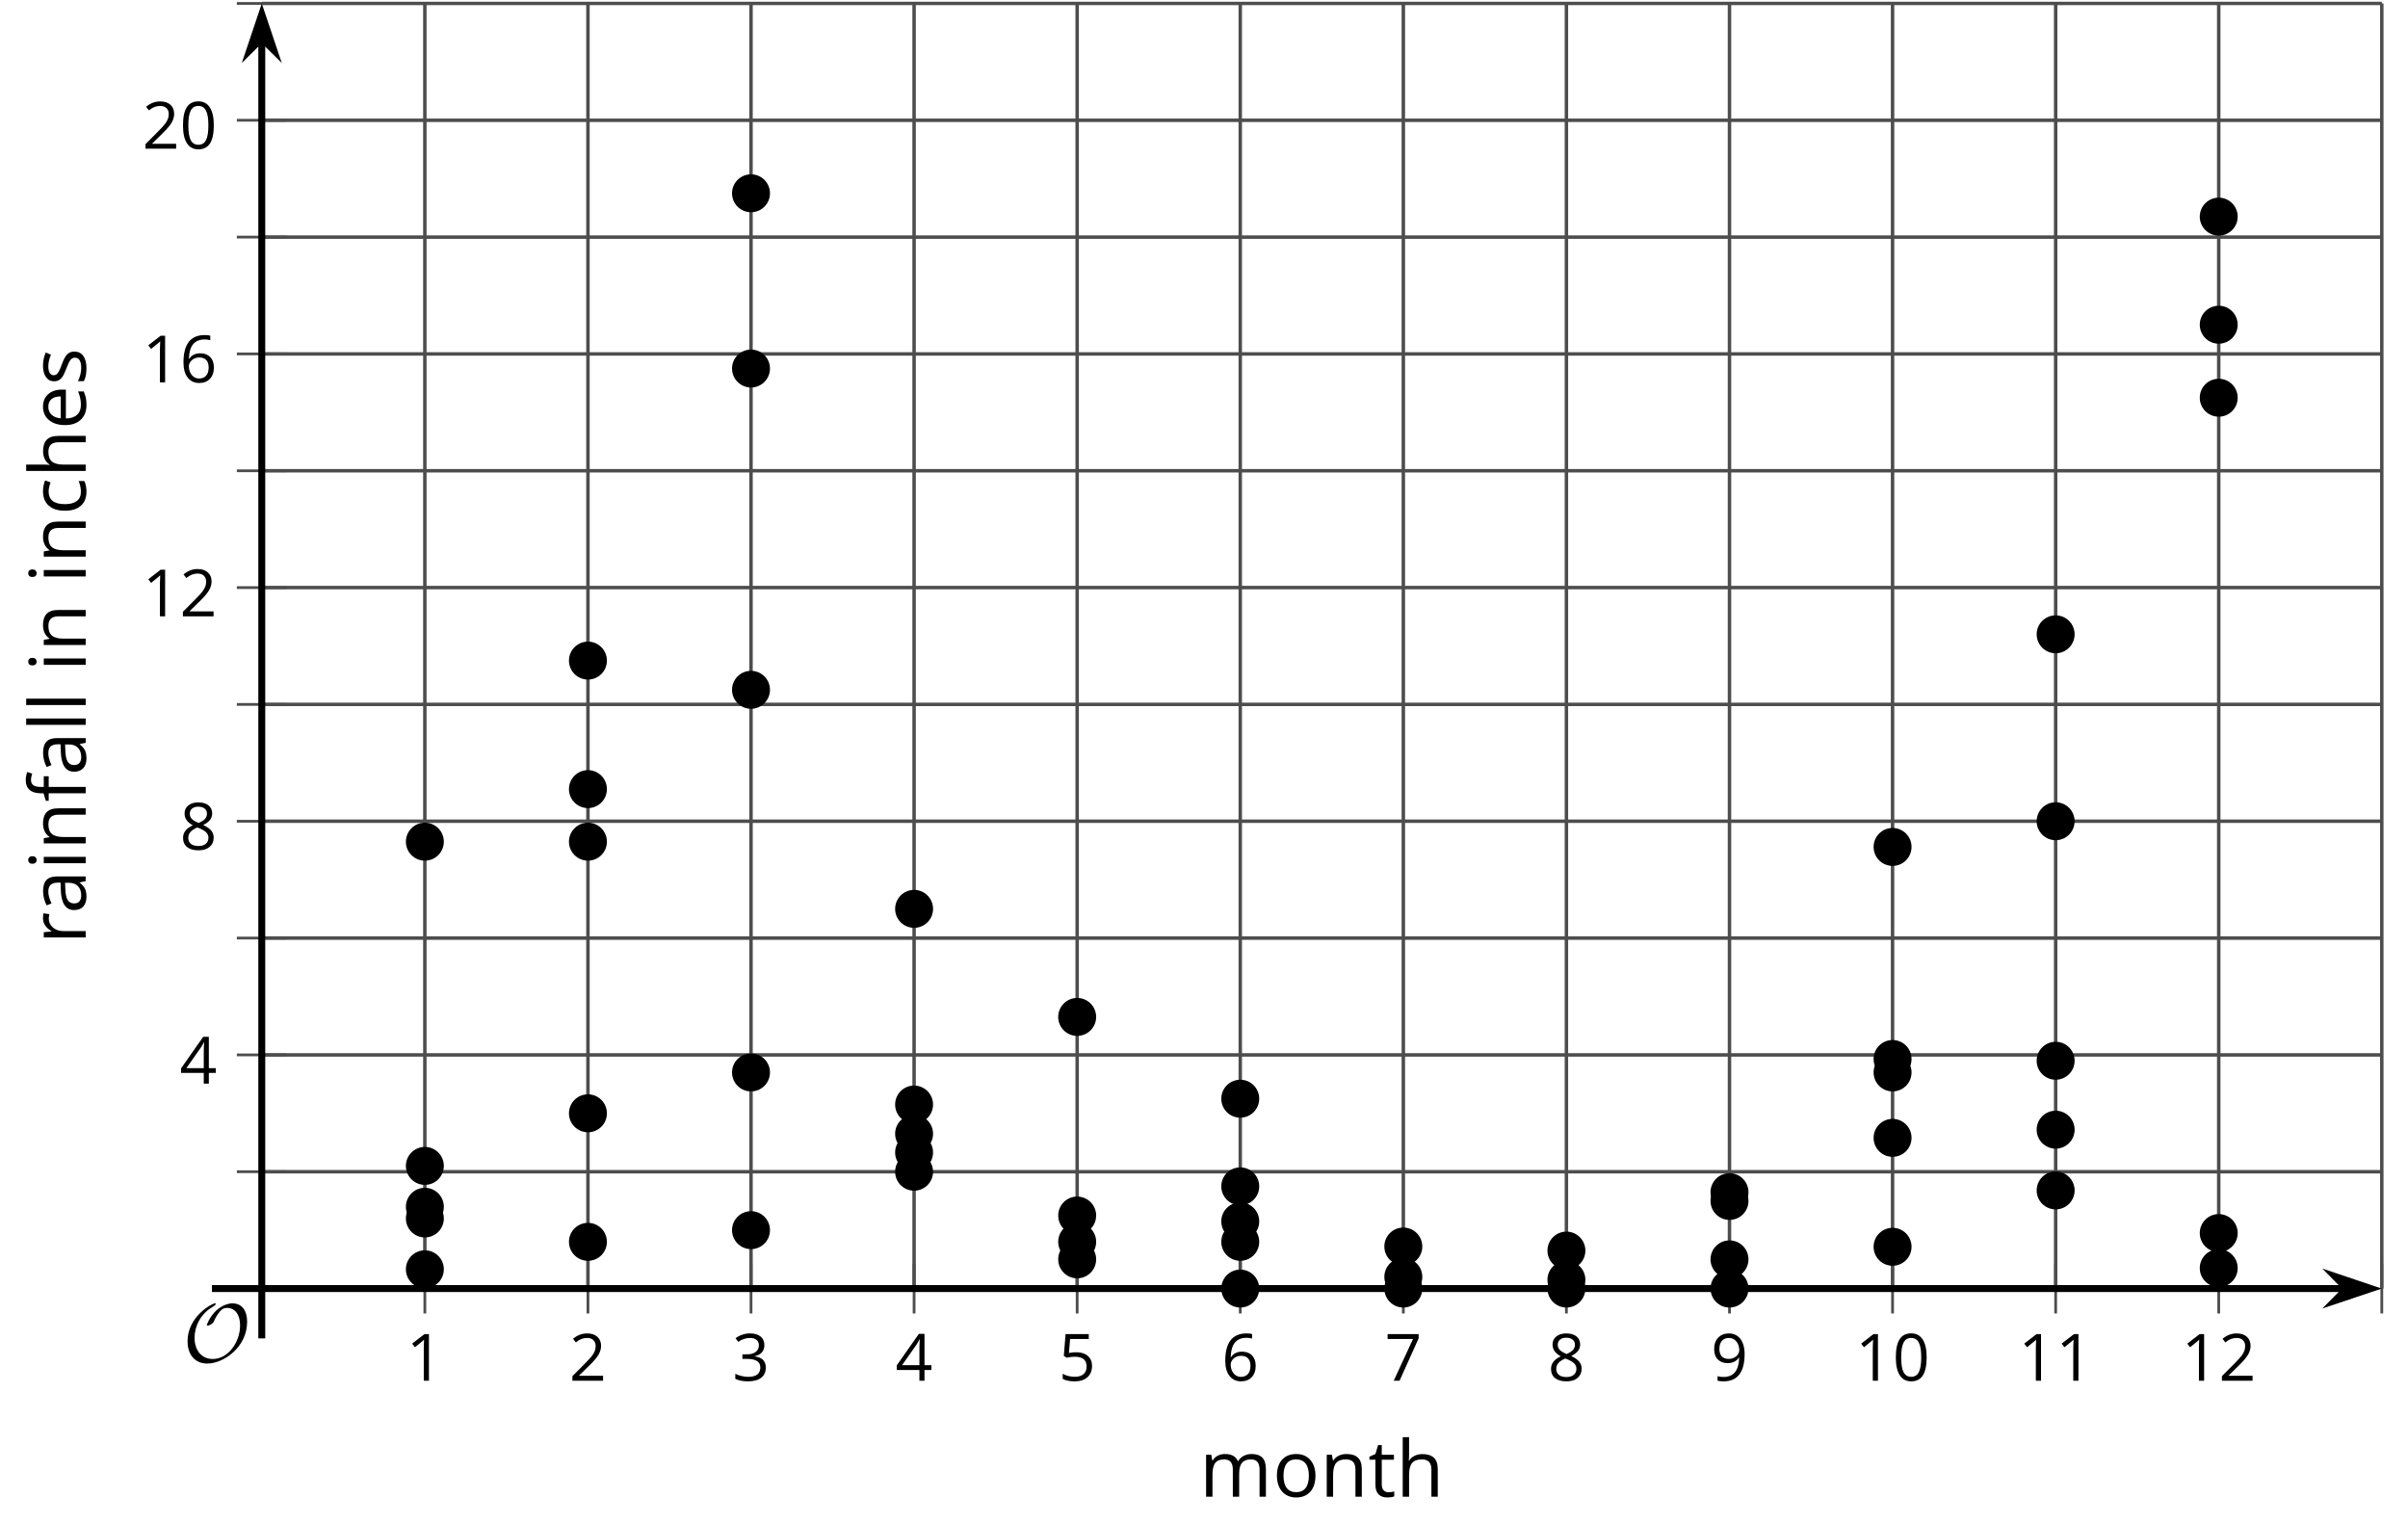 <?xml version='1.0' encoding='UTF-8'?>
<!-- This file was generated by dvisvgm 2.1.3 -->
<svg height='220.014pt' version='1.1' viewBox='-72 -72 347.759 220.014' width='347.759pt' xmlns='http://www.w3.org/2000/svg' xmlns:xlink='http://www.w3.org/1999/xlink'>
<defs>
<path d='M9.289 -5.762C9.289 -7.281 8.62 -8.428 7.161 -8.428C5.918 -8.428 4.866 -7.424 4.782 -7.352C3.826 -6.408 3.467 -5.332 3.467 -5.308C3.467 -5.236 3.527 -5.224 3.587 -5.224C3.814 -5.224 4.005 -5.344 4.184 -5.475C4.399 -5.631 4.411 -5.667 4.543 -5.942C4.651 -6.181 4.926 -6.767 5.368 -7.269C5.655 -7.592 5.894 -7.771 6.372 -7.771C7.532 -7.771 8.273 -6.814 8.273 -5.248C8.273 -2.809 6.539 -0.395 4.328 -0.395C2.63 -0.395 1.698 -1.745 1.698 -3.455C1.698 -5.081 2.534 -6.874 4.28 -7.902C4.399 -7.974 4.758 -8.189 4.758 -8.345C4.758 -8.428 4.663 -8.428 4.639 -8.428C4.22 -8.428 0.681 -6.528 0.681 -2.941C0.681 -1.267 1.554 0.263 3.539 0.263C5.87 0.263 9.289 -2.08 9.289 -5.762Z' id='g0-79'/>
<path d='M4.922 -3.375C4.922 -4.498 4.733 -5.355 4.355 -5.948C3.973 -6.542 3.421 -6.837 2.689 -6.837C1.938 -6.837 1.381 -6.552 1.018 -5.985S0.47 -4.549 0.47 -3.375C0.47 -2.238 0.658 -1.377 1.036 -0.792C1.413 -0.203 1.966 0.092 2.689 0.092C3.444 0.092 4.006 -0.193 4.374 -0.769C4.738 -1.344 4.922 -2.21 4.922 -3.375ZM1.243 -3.375C1.243 -4.355 1.358 -5.064 1.588 -5.506C1.819 -5.953 2.187 -6.174 2.689 -6.174C3.2 -6.174 3.568 -5.948 3.794 -5.497C4.024 -5.051 4.139 -4.342 4.139 -3.375S4.024 -1.699 3.794 -1.243C3.568 -0.792 3.2 -0.566 2.689 -0.566C2.187 -0.566 1.819 -0.792 1.588 -1.234C1.358 -1.685 1.243 -2.394 1.243 -3.375Z' id='g2-16'/>
<path d='M3.292 0V-6.731H2.647L0.866 -5.355L1.271 -4.83C1.92 -5.359 2.288 -5.658 2.366 -5.727S2.518 -5.866 2.583 -5.93C2.56 -5.576 2.546 -5.198 2.546 -4.797V0H3.292Z' id='g2-17'/>
<path d='M4.885 0V-0.709H1.423V-0.746L2.896 -2.187C3.554 -2.827 4.001 -3.352 4.24 -3.771S4.599 -4.609 4.599 -5.037C4.599 -5.585 4.42 -6.018 4.061 -6.344C3.702 -6.667 3.204 -6.828 2.574 -6.828C1.842 -6.828 1.169 -6.57 0.548 -6.054L0.953 -5.534C1.262 -5.778 1.538 -5.944 1.786 -6.036C2.04 -6.128 2.302 -6.174 2.583 -6.174C2.97 -6.174 3.273 -6.068 3.49 -5.856C3.706 -5.649 3.817 -5.364 3.817 -5.005C3.817 -4.751 3.775 -4.512 3.688 -4.291S3.471 -3.844 3.301 -3.61S2.772 -2.988 2.233 -2.44L0.46 -0.658V0H4.885Z' id='g2-18'/>
<path d='M4.632 -5.147C4.632 -5.668 4.452 -6.077 4.088 -6.381C3.725 -6.676 3.218 -6.828 2.564 -6.828C2.164 -6.828 1.786 -6.768 1.427 -6.639C1.064 -6.519 0.746 -6.344 0.47 -6.128L0.856 -5.612C1.192 -5.829 1.487 -5.976 1.75 -6.054S2.288 -6.174 2.583 -6.174C2.97 -6.174 3.278 -6.082 3.499 -5.893C3.729 -5.704 3.84 -5.447 3.84 -5.12C3.84 -4.71 3.688 -4.388 3.379 -4.153C3.071 -3.923 2.657 -3.808 2.132 -3.808H1.459V-3.149H2.122C3.407 -3.149 4.047 -2.739 4.047 -1.925C4.047 -1.013 3.467 -0.557 2.302 -0.557C2.007 -0.557 1.694 -0.594 1.363 -0.672C1.036 -0.746 0.723 -0.856 0.433 -0.999V-0.272C0.714 -0.138 0.999 -0.041 1.298 0.009C1.593 0.064 1.92 0.092 2.274 0.092C3.094 0.092 3.725 -0.083 4.171 -0.424C4.618 -0.769 4.839 -1.266 4.839 -1.906C4.839 -2.353 4.71 -2.716 4.448 -2.993S3.785 -3.439 3.246 -3.508V-3.545C3.688 -3.637 4.029 -3.821 4.273 -4.093C4.512 -4.365 4.632 -4.719 4.632 -5.147Z' id='g2-19'/>
<path d='M5.203 -1.547V-2.242H4.204V-6.768H3.393L0.198 -2.215V-1.547H3.471V0H4.204V-1.547H5.203ZM3.471 -2.242H0.962L3.066 -5.235C3.195 -5.428 3.333 -5.672 3.481 -5.967H3.518C3.485 -5.414 3.471 -4.917 3.471 -4.48V-2.242Z' id='g2-20'/>
<path d='M2.564 -4.111C2.215 -4.111 1.865 -4.075 1.51 -4.006L1.68 -6.027H4.374V-6.731H1.027L0.773 -3.582L1.169 -3.329C1.657 -3.416 2.049 -3.462 2.339 -3.462C3.49 -3.462 4.065 -2.993 4.065 -2.053C4.065 -1.57 3.913 -1.202 3.619 -0.948C3.315 -0.695 2.896 -0.566 2.357 -0.566C2.049 -0.566 1.731 -0.608 1.413 -0.681C1.096 -0.764 0.829 -0.87 0.612 -1.008V-0.272C1.013 -0.028 1.588 0.092 2.348 0.092C3.126 0.092 3.739 -0.106 4.18 -0.502C4.627 -0.898 4.848 -1.446 4.848 -2.141C4.848 -2.753 4.646 -3.232 4.236 -3.582C3.831 -3.936 3.273 -4.111 2.564 -4.111Z' id='g2-21'/>
<path d='M0.539 -2.878C0.539 -1.943 0.741 -1.215 1.151 -0.691C1.561 -0.17 2.113 0.092 2.808 0.092C3.458 0.092 3.978 -0.11 4.355 -0.506C4.742 -0.912 4.931 -1.459 4.931 -2.159C4.931 -2.785 4.756 -3.283 4.411 -3.646C4.061 -4.01 3.582 -4.194 2.979 -4.194C2.247 -4.194 1.713 -3.932 1.377 -3.402H1.321C1.358 -4.365 1.565 -5.074 1.948 -5.525C2.33 -5.971 2.878 -6.197 3.6 -6.197C3.904 -6.197 4.176 -6.16 4.411 -6.082V-6.74C4.213 -6.8 3.936 -6.828 3.591 -6.828C2.583 -6.828 1.823 -6.501 1.308 -5.847C0.797 -5.189 0.539 -4.199 0.539 -2.878ZM2.799 -0.557C2.509 -0.557 2.251 -0.635 2.026 -0.797C1.805 -0.958 1.63 -1.174 1.506 -1.446S1.321 -2.012 1.321 -2.33C1.321 -2.546 1.39 -2.753 1.529 -2.951C1.662 -3.149 1.846 -3.306 2.076 -3.421S2.56 -3.591 2.836 -3.591C3.283 -3.591 3.614 -3.462 3.84 -3.209S4.176 -2.606 4.176 -2.159C4.176 -1.639 4.056 -1.243 3.812 -0.967C3.573 -0.695 3.237 -0.557 2.799 -0.557Z' id='g2-22'/>
<path d='M1.312 0H2.159L4.913 -6.119V-6.731H0.433V-6.027H4.102L1.312 0Z' id='g2-23'/>
<path d='M2.689 -6.828C2.086 -6.828 1.602 -6.685 1.243 -6.39C0.879 -6.105 0.7 -5.714 0.7 -5.226C0.7 -4.88 0.792 -4.572 0.976 -4.291C1.16 -4.015 1.464 -3.757 1.888 -3.518C0.948 -3.089 0.479 -2.486 0.479 -1.717C0.479 -1.142 0.672 -0.695 1.059 -0.378C1.446 -0.064 1.998 0.092 2.716 0.092C3.393 0.092 3.927 -0.074 4.319 -0.405C4.71 -0.741 4.903 -1.188 4.903 -1.745C4.903 -2.122 4.788 -2.454 4.558 -2.744C4.328 -3.029 3.941 -3.301 3.393 -3.564C3.844 -3.789 4.171 -4.038 4.378 -4.309S4.687 -4.885 4.687 -5.216C4.687 -5.718 4.507 -6.114 4.148 -6.4S3.301 -6.828 2.689 -6.828ZM1.234 -1.699C1.234 -2.03 1.335 -2.316 1.542 -2.551C1.75 -2.79 2.081 -3.006 2.537 -3.204C3.131 -2.988 3.55 -2.762 3.789 -2.532C4.029 -2.297 4.148 -2.035 4.148 -1.736C4.148 -1.363 4.019 -1.068 3.766 -0.852S3.154 -0.529 2.698 -0.529C2.233 -0.529 1.874 -0.631 1.621 -0.838C1.363 -1.045 1.234 -1.331 1.234 -1.699ZM2.68 -6.206C3.071 -6.206 3.375 -6.114 3.6 -5.93C3.821 -5.75 3.932 -5.502 3.932 -5.193C3.932 -4.913 3.84 -4.664 3.656 -4.452C3.476 -4.24 3.163 -4.042 2.726 -3.858C2.238 -4.061 1.901 -4.263 1.722 -4.466S1.45 -4.913 1.45 -5.193C1.45 -5.502 1.561 -5.746 1.777 -5.93S2.297 -6.206 2.68 -6.206Z' id='g2-24'/>
<path d='M4.885 -3.858C4.885 -4.471 4.793 -5 4.609 -5.451C4.425 -5.898 4.162 -6.243 3.821 -6.473C3.476 -6.713 3.076 -6.828 2.62 -6.828C1.98 -6.828 1.469 -6.625 1.077 -6.22C0.681 -5.815 0.488 -5.262 0.488 -4.563C0.488 -3.923 0.663 -3.425 1.013 -3.071S1.837 -2.537 2.431 -2.537C2.781 -2.537 3.094 -2.606 3.375 -2.735C3.656 -2.873 3.877 -3.066 4.047 -3.32H4.102C4.07 -2.376 3.863 -1.68 3.49 -1.225C3.112 -0.764 2.555 -0.539 1.819 -0.539C1.506 -0.539 1.225 -0.58 0.981 -0.658V0C1.188 0.06 1.473 0.092 1.828 0.092C3.867 0.092 4.885 -1.225 4.885 -3.858ZM2.62 -6.174C2.91 -6.174 3.168 -6.096 3.398 -5.939C3.619 -5.783 3.798 -5.566 3.923 -5.295S4.111 -4.724 4.111 -4.401C4.111 -4.185 4.042 -3.983 3.909 -3.785S3.591 -3.435 3.352 -3.32C3.122 -3.204 2.864 -3.149 2.583 -3.149C2.132 -3.149 1.796 -3.278 1.575 -3.527C1.354 -3.785 1.243 -4.13 1.243 -4.572C1.243 -5.074 1.363 -5.47 1.602 -5.75S2.182 -6.174 2.62 -6.174Z' id='g2-25'/>
<path d='M3.913 0H4.48V-3.444C4.48 -4.033 4.337 -4.461 4.042 -4.728C3.757 -4.995 3.31 -5.129 2.707 -5.129C2.408 -5.129 2.113 -5.092 1.814 -5.014C1.519 -4.936 1.248 -4.83 0.999 -4.696L1.234 -4.111C1.763 -4.369 2.242 -4.498 2.661 -4.498C3.034 -4.498 3.306 -4.401 3.481 -4.217C3.646 -4.024 3.734 -3.734 3.734 -3.338V-3.025L2.878 -2.997C1.248 -2.947 0.433 -2.413 0.433 -1.395C0.433 -0.921 0.576 -0.552 0.856 -0.295C1.142 -0.037 1.533 0.092 2.035 0.092C2.408 0.092 2.721 0.037 2.974 -0.074C3.223 -0.189 3.471 -0.401 3.725 -0.718H3.762L3.913 0ZM2.187 -0.539C1.888 -0.539 1.653 -0.612 1.483 -0.755C1.317 -0.898 1.234 -1.11 1.234 -1.386C1.234 -1.74 1.367 -1.998 1.639 -2.164C1.906 -2.334 2.343 -2.426 2.951 -2.449L3.715 -2.482V-2.026C3.715 -1.556 3.582 -1.192 3.306 -0.93C3.039 -0.668 2.661 -0.539 2.187 -0.539Z' id='g2-65'/>
<path d='M2.827 0.092C3.338 0.092 3.766 0.005 4.102 -0.17V-0.847C3.66 -0.668 3.227 -0.576 2.808 -0.576C2.316 -0.576 1.948 -0.741 1.694 -1.073C1.446 -1.404 1.321 -1.878 1.321 -2.5C1.321 -3.808 1.832 -4.461 2.859 -4.461C3.011 -4.461 3.191 -4.438 3.389 -4.392C3.587 -4.351 3.771 -4.296 3.941 -4.227L4.176 -4.876C4.038 -4.945 3.849 -5.009 3.605 -5.06S3.122 -5.138 2.878 -5.138C2.127 -5.138 1.547 -4.908 1.142 -4.448C0.732 -3.987 0.529 -3.333 0.529 -2.491C0.529 -1.667 0.727 -1.031 1.133 -0.58C1.529 -0.134 2.095 0.092 2.827 0.092Z' id='g2-67'/>
<path d='M2.942 0.092C3.283 0.092 3.573 0.064 3.812 0.018C4.056 -0.037 4.309 -0.12 4.581 -0.235V-0.916C4.052 -0.691 3.513 -0.576 2.97 -0.576C2.454 -0.576 2.053 -0.727 1.768 -1.036C1.487 -1.344 1.335 -1.791 1.321 -2.385H4.797V-2.868C4.797 -3.55 4.613 -4.098 4.245 -4.512C3.877 -4.931 3.375 -5.138 2.744 -5.138C2.067 -5.138 1.533 -4.899 1.133 -4.42C0.727 -3.941 0.529 -3.297 0.529 -2.482C0.529 -1.676 0.746 -1.045 1.179 -0.589C1.607 -0.134 2.196 0.092 2.942 0.092ZM2.735 -4.498C3.135 -4.498 3.439 -4.369 3.656 -4.116C3.872 -3.858 3.978 -3.49 3.978 -3.006H1.34C1.381 -3.471 1.524 -3.84 1.768 -4.102C2.007 -4.365 2.33 -4.498 2.735 -4.498Z' id='g2-69'/>
<path d='M3.085 -4.452V-5.046H1.8V-5.373C1.8 -5.797 1.869 -6.105 2.007 -6.298C2.145 -6.487 2.357 -6.584 2.647 -6.584C2.855 -6.584 3.108 -6.538 3.402 -6.441L3.6 -7.053C3.241 -7.159 2.928 -7.215 2.661 -7.215C1.579 -7.215 1.036 -6.593 1.036 -5.355V-5.074L0.134 -4.797V-4.452H1.036V0H1.8V-4.452H3.085Z' id='g2-70'/>
<path d='M4.263 0H5.028V-3.292C5.028 -3.932 4.871 -4.397 4.567 -4.687C4.254 -4.982 3.794 -5.129 3.177 -5.129C2.822 -5.129 2.505 -5.06 2.228 -4.917C1.948 -4.779 1.736 -4.59 1.584 -4.346H1.538C1.561 -4.517 1.575 -4.733 1.575 -4.995V-7.164H0.81V0H1.575V-2.638C1.575 -3.297 1.694 -3.766 1.943 -4.056C2.182 -4.346 2.574 -4.489 3.103 -4.489C3.504 -4.489 3.794 -4.388 3.983 -4.185S4.263 -3.674 4.263 -3.264V0Z' id='g2-72'/>
<path d='M1.575 0V-5.046H0.81V0H1.575ZM0.746 -6.413C0.746 -6.243 0.787 -6.114 0.875 -6.031C0.962 -5.944 1.068 -5.902 1.197 -5.902C1.321 -5.902 1.427 -5.944 1.515 -6.031C1.602 -6.114 1.648 -6.243 1.648 -6.413S1.602 -6.713 1.515 -6.796S1.321 -6.92 1.197 -6.92C1.068 -6.92 0.962 -6.878 0.875 -6.796C0.787 -6.717 0.746 -6.588 0.746 -6.413Z' id='g2-73'/>
<path d='M1.575 0V-7.164H0.81V0H1.575Z' id='g2-76'/>
<path d='M7.242 0H8.006V-3.292C8.006 -3.936 7.864 -4.406 7.578 -4.696C7.297 -4.991 6.869 -5.138 6.298 -5.138C5.935 -5.138 5.608 -5.06 5.322 -4.908S4.82 -4.544 4.669 -4.282H4.632C4.388 -4.853 3.872 -5.138 3.085 -5.138C2.758 -5.138 2.468 -5.069 2.201 -4.931C1.943 -4.793 1.736 -4.599 1.593 -4.355H1.556L1.432 -5.046H0.81V0H1.575V-2.647C1.575 -3.301 1.685 -3.771 1.906 -4.061C2.132 -4.346 2.482 -4.489 2.96 -4.489C3.324 -4.489 3.596 -4.388 3.766 -4.19C3.936 -3.987 4.024 -3.683 4.024 -3.283V0H4.788V-2.818C4.788 -3.384 4.903 -3.808 5.129 -4.079S5.709 -4.489 6.183 -4.489C6.547 -4.489 6.814 -4.388 6.984 -4.19C7.155 -3.987 7.242 -3.683 7.242 -3.283V0Z' id='g2-77'/>
<path d='M4.263 0H5.028V-3.292C5.028 -3.936 4.876 -4.406 4.567 -4.696C4.259 -4.991 3.803 -5.138 3.195 -5.138C2.85 -5.138 2.532 -5.069 2.251 -4.936C1.971 -4.797 1.75 -4.604 1.593 -4.355H1.556L1.432 -5.046H0.81V0H1.575V-2.647C1.575 -3.306 1.699 -3.775 1.943 -4.061S2.574 -4.489 3.103 -4.489C3.504 -4.489 3.794 -4.388 3.983 -4.185S4.263 -3.674 4.263 -3.264V0Z' id='g2-78'/>
<path d='M5.166 -2.528C5.166 -3.329 4.959 -3.964 4.54 -4.434C4.125 -4.903 3.564 -5.138 2.859 -5.138C2.127 -5.138 1.556 -4.908 1.146 -4.448C0.737 -3.992 0.529 -3.352 0.529 -2.528C0.529 -1.998 0.626 -1.533 0.815 -1.137S1.275 -0.437 1.625 -0.226S2.376 0.092 2.827 0.092C3.559 0.092 4.13 -0.138 4.544 -0.599C4.959 -1.064 5.166 -1.704 5.166 -2.528ZM1.321 -2.528C1.321 -3.177 1.45 -3.669 1.704 -3.996S2.334 -4.489 2.836 -4.489C3.343 -4.489 3.725 -4.323 3.987 -3.987C4.245 -3.656 4.374 -3.168 4.374 -2.528C4.374 -1.878 4.245 -1.39 3.987 -1.05C3.725 -0.718 3.347 -0.548 2.845 -0.548S1.966 -0.718 1.708 -1.054S1.321 -1.883 1.321 -2.528Z' id='g2-79'/>
<path d='M3.112 -5.138C2.795 -5.138 2.505 -5.051 2.242 -4.871S1.754 -4.438 1.565 -4.111H1.529L1.441 -5.046H0.81V0H1.575V-2.707C1.575 -3.2 1.722 -3.614 2.007 -3.946C2.302 -4.277 2.647 -4.443 3.057 -4.443C3.218 -4.443 3.402 -4.42 3.61 -4.374L3.715 -5.083C3.536 -5.12 3.338 -5.138 3.112 -5.138Z' id='g2-82'/>
<path d='M4.065 -1.377C4.065 -1.713 3.959 -1.989 3.748 -2.21C3.541 -2.431 3.135 -2.652 2.537 -2.868C2.099 -3.029 1.805 -3.154 1.653 -3.241S1.39 -3.416 1.317 -3.513C1.252 -3.61 1.215 -3.725 1.215 -3.858C1.215 -4.056 1.308 -4.213 1.492 -4.328S1.948 -4.498 2.311 -4.498C2.721 -4.498 3.181 -4.392 3.688 -4.185L3.959 -4.807C3.439 -5.028 2.91 -5.138 2.366 -5.138C1.782 -5.138 1.326 -5.018 0.99 -4.779C0.654 -4.544 0.488 -4.217 0.488 -3.808C0.488 -3.577 0.534 -3.379 0.635 -3.214C0.727 -3.048 0.875 -2.901 1.077 -2.772C1.271 -2.638 1.607 -2.486 2.076 -2.311C2.569 -2.122 2.901 -1.957 3.076 -1.814C3.241 -1.676 3.329 -1.51 3.329 -1.312C3.329 -1.05 3.223 -0.856 3.006 -0.727C2.79 -0.603 2.486 -0.539 2.086 -0.539C1.828 -0.539 1.561 -0.576 1.28 -0.645C1.004 -0.714 0.746 -0.81 0.502 -0.935V-0.226C0.875 -0.014 1.4 0.092 2.067 0.092C2.698 0.092 3.191 -0.037 3.541 -0.29S4.065 -0.907 4.065 -1.377Z' id='g2-83'/>
<path d='M2.44 -0.539C2.187 -0.539 1.989 -0.622 1.846 -0.783S1.63 -1.179 1.63 -1.483V-4.452H3.094V-5.046H1.63V-6.215H1.188L0.866 -5.138L0.143 -4.82V-4.452H0.866V-1.45C0.866 -0.424 1.354 0.092 2.33 0.092C2.459 0.092 2.606 0.078 2.762 0.055C2.928 0.028 3.048 -0.005 3.131 -0.046V-0.631C3.057 -0.608 2.956 -0.589 2.832 -0.571C2.707 -0.548 2.574 -0.539 2.44 -0.539Z' id='g2-84'/>
<use id='g7-65' transform='scale(1.2)' xlink:href='#g2-65'/>
<use id='g7-67' transform='scale(1.2)' xlink:href='#g2-67'/>
<use id='g7-69' transform='scale(1.2)' xlink:href='#g2-69'/>
<use id='g7-70' transform='scale(1.2)' xlink:href='#g2-70'/>
<use id='g7-72' transform='scale(1.2)' xlink:href='#g2-72'/>
<use id='g7-73' transform='scale(1.2)' xlink:href='#g2-73'/>
<use id='g7-76' transform='scale(1.2)' xlink:href='#g2-76'/>
<use id='g7-77' transform='scale(1.2)' xlink:href='#g2-77'/>
<use id='g7-78' transform='scale(1.2)' xlink:href='#g2-78'/>
<use id='g7-79' transform='scale(1.2)' xlink:href='#g2-79'/>
<use id='g7-82' transform='scale(1.2)' xlink:href='#g2-82'/>
<use id='g7-83' transform='scale(1.2)' xlink:href='#g2-83'/>
<use id='g7-84' transform='scale(1.2)' xlink:href='#g2-84'/>
</defs>
<g id='page1'>
<path d='M-10.645 114.066V-71.504M12.91 114.066V-71.504M36.461 114.066V-71.504M60.012 114.066V-71.504M83.562 114.066V-71.504M107.117 114.066V-71.504M130.668 114.066V-71.504M154.218 114.066V-71.504M177.769 114.066V-71.504M201.32 114.066V-71.504M224.875 114.066V-71.504M248.425 114.066V-71.504M271.976 114.066V-71.504' fill='none' stroke='#4d4d4d' stroke-linejoin='bevel' stroke-miterlimit='10.037' stroke-width='0.5'/>
<path d='M-34.195 97.195H271.976M-34.195 63.456H271.976M-34.195 29.714H271.976M-34.195 -4.024H271.976M-34.195 -37.766H271.976M-34.195 -71.504H271.976' fill='none' stroke='#4d4d4d' stroke-linejoin='bevel' stroke-miterlimit='10.037' stroke-width='0.5'/>
<path d='M-34.195 80.324H271.976M-34.195 46.585H271.976M-34.195 12.847H271.976M-34.195 -20.895H271.976M-34.195 -54.633H271.976' fill='none' stroke='#4d4d4d' stroke-linejoin='bevel' stroke-miterlimit='10.037' stroke-width='0.5'/>
<path d='M-10.645 117.664V110.464M12.91 117.664V110.464M36.461 117.664V110.464M60.012 117.664V110.464M83.562 117.664V110.464M107.117 117.664V110.464M130.668 117.664V110.464M154.218 117.664V110.464M177.769 117.664V110.464M201.32 117.664V110.464M224.875 117.664V110.464M248.425 117.664V110.464M271.976 117.664V110.464' fill='none' stroke='#4d4d4d' stroke-linejoin='bevel' stroke-miterlimit='10.037' stroke-width='0.4'/>
<path d='M-37.797 97.195H-30.594M-37.797 63.456H-30.594M-37.797 29.714H-30.594M-37.797 -4.024H-30.594M-37.797 -37.766H-30.594M-37.797 -71.504H-30.594' fill='none' stroke='#4d4d4d' stroke-linejoin='bevel' stroke-miterlimit='10.037' stroke-width='0.4'/>
<path d='M-37.797 80.324H-30.594M-37.797 46.585H-30.594M-37.797 12.847H-30.594M-37.797 -20.895H-30.594M-37.797 -54.633H-30.594' fill='none' stroke='#4d4d4d' stroke-linejoin='bevel' stroke-miterlimit='10.037' stroke-width='0.4'/>
<path d='M-34.195 114.066H266.683' fill='none' stroke='#000000' stroke-linejoin='bevel' stroke-miterlimit='10.037' stroke-width='1'/>
<path d='M270.402 114.066L265.211 112.32L266.934 114.066L265.211 115.808Z'/>
<path d='M270.402 114.066L265.211 112.32L266.934 114.066L265.211 115.808Z' fill='none' stroke='#000000' stroke-miterlimit='10.037' stroke-width='1'/>
<path d='M-34.195 114.066V-66.211' fill='none' stroke='#000000' stroke-linejoin='bevel' stroke-miterlimit='10.037' stroke-width='1'/>
<path d='M-34.195 -69.93L-35.938 -64.738L-34.195 -66.461L-32.449 -64.738Z'/>
<path d='M-34.195 -69.93L-35.938 -64.738L-34.195 -66.461L-32.449 -64.738Z' fill='none' stroke='#000000' stroke-miterlimit='10.037' stroke-width='1'/>
<g transform='matrix(1 0 0 1 -16.957 47.255)'>
<use x='3.612' xlink:href='#g2-17' y='80.116'/>
</g>
<g transform='matrix(1 0 0 1 6.595 47.255)'>
<use x='3.612' xlink:href='#g2-18' y='80.116'/>
</g>
<g transform='matrix(1 0 0 1 30.146 47.255)'>
<use x='3.612' xlink:href='#g2-19' y='80.116'/>
</g>
<g transform='matrix(1 0 0 1 53.698 47.255)'>
<use x='3.612' xlink:href='#g2-20' y='80.116'/>
</g>
<g transform='matrix(1 0 0 1 77.25 47.255)'>
<use x='3.612' xlink:href='#g2-21' y='80.116'/>
</g>
<g transform='matrix(1 0 0 1 100.801 47.255)'>
<use x='3.612' xlink:href='#g2-22' y='80.116'/>
</g>
<g transform='matrix(1 0 0 1 124.353 47.255)'>
<use x='3.612' xlink:href='#g2-23' y='80.116'/>
</g>
<g transform='matrix(1 0 0 1 147.905 47.255)'>
<use x='3.612' xlink:href='#g2-24' y='80.116'/>
</g>
<g transform='matrix(1 0 0 1 171.456 47.255)'>
<use x='3.612' xlink:href='#g2-25' y='80.116'/>
</g>
<g transform='matrix(1 0 0 1 192.306 47.255)'>
<use x='3.612' xlink:href='#g2-17' y='80.116'/>
<use x='9.016' xlink:href='#g2-16' y='80.116'/>
</g>
<g transform='matrix(1 0 0 1 215.857 47.255)'>
<use x='3.612' xlink:href='#g2-17' y='80.116'/>
<use x='9.016' xlink:href='#g2-17' y='80.116'/>
</g>
<g transform='matrix(1 0 0 1 239.409 47.255)'>
<use x='3.612' xlink:href='#g2-17' y='80.116'/>
<use x='9.016' xlink:href='#g2-18' y='80.116'/>
</g>
<g transform='matrix(1 0 0 1 -49.655 4.36)'>
<use x='3.612' xlink:href='#g2-20' y='80.116'/>
</g>
<g transform='matrix(1 0 0 1 -49.655 -29.425)'>
<use x='3.612' xlink:href='#g2-24' y='80.116'/>
</g>
<g transform='matrix(1 0 0 1 -55.059 -63.12)'>
<use x='3.612' xlink:href='#g2-17' y='80.116'/>
<use x='9.016' xlink:href='#g2-18' y='80.116'/>
</g>
<g transform='matrix(1 0 0 1 -55.059 -96.904)'>
<use x='3.612' xlink:href='#g2-17' y='80.116'/>
<use x='9.016' xlink:href='#g2-22' y='80.116'/>
</g>
<g transform='matrix(1 0 0 1 -55.059 -130.644)'>
<use x='3.612' xlink:href='#g2-18' y='80.116'/>
<use x='9.016' xlink:href='#g2-16' y='80.116'/>
</g>
<path d='M-7.902 111.281C-7.902 109.769 -9.129 108.542 -10.645 108.542C-12.156 108.542 -13.383 109.769 -13.383 111.281C-13.383 112.796 -12.156 114.023 -10.645 114.023C-9.129 114.023 -7.902 112.796 -7.902 111.281Z'/>
<path d='M-7.902 103.945C-7.902 102.429 -9.129 101.203 -10.645 101.203C-12.156 101.203 -13.383 102.429 -13.383 103.945C-13.383 105.457 -12.156 106.683 -10.645 106.683C-9.129 106.683 -7.902 105.457 -7.902 103.945Z'/>
<path d='M-7.902 102.257C-7.902 100.742 -9.129 99.515 -10.645 99.515C-12.156 99.515 -13.383 100.742 -13.383 102.257C-13.383 103.769 -12.156 104.996 -10.645 104.996C-9.129 104.996 -7.902 103.769 -7.902 102.257Z'/>
<path d='M-7.902 96.351C-7.902 94.839 -9.129 93.613 -10.645 93.613C-12.156 93.613 -13.383 94.839 -13.383 96.351C-13.383 97.863 -12.156 99.093 -10.645 99.093C-9.129 99.093 -7.902 97.863 -7.902 96.351Z'/>
<path d='M-7.902 49.539C-7.902 48.023 -9.129 46.796 -10.645 46.796C-12.156 46.796 -13.383 48.023 -13.383 49.539C-13.383 51.05 -12.156 52.277 -10.645 52.277C-9.129 52.277 -7.902 51.05 -7.902 49.539Z'/>
<path d='M15.649 107.316C15.649 105.804 14.422 104.578 12.91 104.578C11.395 104.578 10.168 105.804 10.168 107.316C10.168 108.832 11.395 110.058 12.91 110.058C14.422 110.058 15.649 108.832 15.649 107.316Z'/>
<path d='M15.649 88.761C15.649 87.246 14.422 86.019 12.91 86.019C11.395 86.019 10.168 87.246 10.168 88.761C10.168 90.273 11.395 91.499 12.91 91.499C14.422 91.499 15.649 90.273 15.649 88.761Z'/>
<path d='M15.649 49.539C15.649 48.023 14.422 46.796 12.91 46.796C11.395 46.796 10.168 48.023 10.168 49.539C10.168 51.05 11.395 52.277 12.91 52.277C14.422 52.277 15.649 51.05 15.649 49.539Z'/>
<path d='M15.649 41.945C15.649 40.433 14.422 39.206 12.91 39.206C11.395 39.206 10.168 40.433 10.168 41.945C10.168 43.46 11.395 44.687 12.91 44.687C14.422 44.687 15.649 43.46 15.649 41.945Z'/>
<path d='M15.649 23.39C15.649 21.875 14.422 20.648 12.91 20.648C11.395 20.648 10.168 21.875 10.168 23.39C10.168 24.902 11.395 26.128 12.91 26.128C14.422 26.128 15.649 24.902 15.649 23.39Z'/>
<path d='M39.199 105.628C39.199 104.117 37.973 102.89 36.461 102.89C34.945 102.89 33.719 104.117 33.719 105.628C33.719 107.144 34.945 108.371 36.461 108.371C37.973 108.371 39.199 107.144 39.199 105.628Z'/>
<path d='M39.199 82.855C39.199 81.343 37.973 80.117 36.461 80.117C34.945 80.117 33.719 81.343 33.719 82.855C33.719 84.371 34.945 85.597 36.461 85.597C37.973 85.597 39.199 84.371 39.199 82.855Z'/>
<path d='M39.199 27.605C39.199 26.093 37.973 24.867 36.461 24.867C34.945 24.867 33.719 26.093 33.719 27.605C33.719 29.121 34.945 30.347 36.461 30.347C37.973 30.347 39.199 29.121 39.199 27.605Z'/>
<path d='M39.199 -18.786C39.199 -20.297 37.973 -21.524 36.461 -21.524C34.945 -21.524 33.719 -20.297 33.719 -18.786C33.719 -17.274 34.945 -16.047 36.461 -16.047C37.973 -16.047 39.199 -17.274 39.199 -18.786Z'/>
<path d='M39.199 -44.09C39.199 -45.602 37.973 -46.829 36.461 -46.829C34.945 -46.829 33.719 -45.602 33.719 -44.09C33.719 -42.579 34.945 -41.352 36.461 -41.352C37.973 -41.352 39.199 -42.579 39.199 -44.09Z'/>
<path d='M62.75 97.195C62.75 95.683 61.523 94.457 60.012 94.457C58.5 94.457 57.273 95.683 57.273 97.195S58.5 99.933 60.012 99.933C61.523 99.933 62.75 98.707 62.75 97.195Z'/>
<path d='M62.75 94.41C62.75 92.898 61.523 91.671 60.012 91.671C58.5 91.671 57.273 92.898 57.273 94.41C57.273 95.925 58.5 97.152 60.012 97.152C61.523 97.152 62.75 95.925 62.75 94.41Z'/>
<path d='M62.75 91.71C62.75 90.199 61.523 88.972 60.012 88.972C58.5 88.972 57.273 90.199 57.273 91.71C57.273 93.226 58.5 94.453 60.012 94.453C61.523 94.453 62.75 93.226 62.75 91.71Z'/>
<path d='M62.75 87.496C62.75 85.98 61.523 84.753 60.012 84.753C58.5 84.753 57.273 85.98 57.273 87.496C57.273 89.007 58.5 90.234 60.012 90.234C61.523 90.234 62.75 89.007 62.75 87.496Z'/>
<path d='M62.75 59.238C62.75 57.726 61.523 56.499 60.012 56.499C58.5 56.499 57.273 57.726 57.273 59.238C57.273 60.749 58.5 61.976 60.012 61.976C61.523 61.976 62.75 60.749 62.75 59.238Z'/>
<path d='M86.304 109.847C86.304 108.335 85.078 107.109 83.562 107.109C82.05 107.109 80.824 108.335 80.824 109.847C80.824 111.359 82.05 112.585 83.562 112.585C85.078 112.585 86.304 111.359 86.304 109.847Z'/>
<path d='M86.304 107.316C86.304 105.804 85.078 104.578 83.562 104.578C82.05 104.578 80.824 105.804 80.824 107.316C80.824 108.832 82.05 110.058 83.562 110.058C85.078 110.058 86.304 108.832 86.304 107.316Z'/>
<path d='M86.304 103.523C86.304 102.007 85.078 100.781 83.562 100.781C82.05 100.781 80.824 102.007 80.824 103.523C80.824 105.035 82.05 106.261 83.562 106.261C85.078 106.261 86.304 105.035 86.304 103.523Z'/>
<path d='M86.304 74.843C86.304 73.328 85.078 72.101 83.562 72.101C82.05 72.101 80.824 73.328 80.824 74.843C80.824 76.355 82.05 77.582 83.562 77.582C85.078 77.582 86.304 76.355 86.304 74.843Z'/>
<path d='M109.855 114.066C109.855 112.55 108.629 111.324 107.117 111.324C105.601 111.324 104.375 112.55 104.375 114.066C104.375 115.578 105.601 116.804 107.117 116.804C108.629 116.804 109.855 115.578 109.855 114.066Z'/>
<path d='M109.855 107.316C109.855 105.804 108.629 104.578 107.117 104.578C105.601 104.578 104.375 105.804 104.375 107.316C104.375 108.832 105.601 110.058 107.117 110.058C108.629 110.058 109.855 108.832 109.855 107.316Z'/>
<path d='M109.855 104.367C109.855 102.851 108.629 101.624 107.117 101.624C105.601 101.624 104.375 102.851 104.375 104.367C104.375 105.878 105.601 107.105 107.117 107.105C108.629 107.105 109.855 105.878 109.855 104.367Z'/>
<path d='M109.855 99.304C109.855 97.793 108.629 96.566 107.117 96.566C105.601 96.566 104.375 97.793 104.375 99.304S105.601 102.042 107.117 102.042C108.629 102.042 109.855 100.816 109.855 99.304Z'/>
<path d='M109.855 86.652C109.855 85.14 108.629 83.91 107.117 83.91C105.601 83.91 104.375 85.14 104.375 86.652C104.375 88.164 105.601 89.39 107.117 89.39C108.629 89.39 109.855 88.164 109.855 86.652Z'/>
<path d='M133.406 114.066C133.406 112.55 132.179 111.324 130.668 111.324C129.152 111.324 127.925 112.55 127.925 114.066C127.925 115.578 129.152 116.804 130.668 116.804C132.179 116.804 133.406 115.578 133.406 114.066Z'/>
<path d='M133.406 112.378C133.406 110.867 132.179 109.64 130.668 109.64C129.152 109.64 127.925 110.867 127.925 112.378C127.925 113.89 129.152 115.117 130.668 115.117C132.179 115.117 133.406 113.89 133.406 112.378Z'/>
<path d='M133.406 107.992C133.406 106.48 132.179 105.253 130.668 105.253C129.152 105.253 127.925 106.48 127.925 107.992S129.152 110.73 130.668 110.73C132.179 110.73 133.406 109.503 133.406 107.992Z'/>
<path d='M156.957 114.066C156.957 112.55 155.73 111.324 154.218 111.324C152.707 111.324 151.48 112.55 151.48 114.066C151.48 115.578 152.707 116.804 154.218 116.804C155.73 116.804 156.957 115.578 156.957 114.066Z'/>
<path d='M156.957 112.8C156.957 111.289 155.73 110.058 154.218 110.058C152.707 110.058 151.48 111.289 151.48 112.8C151.48 114.312 152.707 115.539 154.218 115.539C155.73 115.539 156.957 114.312 156.957 112.8Z'/>
<path d='M156.957 108.582C156.957 107.07 155.73 105.843 154.218 105.843C152.707 105.843 151.48 107.07 151.48 108.582C151.48 110.097 152.707 111.324 154.218 111.324C155.73 111.324 156.957 110.097 156.957 108.582Z'/>
<path d='M180.511 114.066C180.511 112.55 179.285 111.324 177.769 111.324C176.257 111.324 175.031 112.55 175.031 114.066C175.031 115.578 176.257 116.804 177.769 116.804C179.285 116.804 180.511 115.578 180.511 114.066Z'/>
<path d='M180.511 109.847C180.511 108.335 179.285 107.109 177.769 107.109C176.257 107.109 175.031 108.335 175.031 109.847C175.031 111.359 176.257 112.585 177.769 112.585C179.285 112.585 180.511 111.359 180.511 109.847Z'/>
<path d='M180.511 101.414C180.511 99.898 179.285 98.671 177.769 98.671C176.257 98.671 175.031 99.898 175.031 101.414C175.031 102.925 176.257 104.152 177.769 104.152C179.285 104.152 180.511 102.925 180.511 101.414Z'/>
<path d='M180.511 100.148C180.511 98.632 179.285 97.406 177.769 97.406C176.257 97.406 175.031 98.632 175.031 100.148C175.031 101.66 176.257 102.886 177.769 102.886C179.285 102.886 180.511 101.66 180.511 100.148Z'/>
<path d='M204.062 108.035C204.062 106.519 202.836 105.292 201.32 105.292C199.808 105.292 198.582 106.519 198.582 108.035C198.582 109.546 199.808 110.773 201.32 110.773C202.836 110.773 204.062 109.546 204.062 108.035Z'/>
<path d='M204.062 92.304C204.062 90.789 202.836 89.562 201.32 89.562C199.808 89.562 198.582 90.789 198.582 92.304C198.582 93.816 199.808 95.043 201.32 95.043C202.836 95.043 204.062 93.816 204.062 92.304Z'/>
<path d='M204.062 82.855C204.062 81.343 202.836 80.117 201.32 80.117C199.808 80.117 198.582 81.343 198.582 82.855C198.582 84.371 199.808 85.597 201.32 85.597C202.836 85.597 204.062 84.371 204.062 82.855Z'/>
<path d='M204.062 80.918C204.062 79.402 202.836 78.175 201.32 78.175C199.808 78.175 198.582 79.402 198.582 80.918C198.582 82.429 199.808 83.656 201.32 83.656C202.836 83.656 204.062 82.429 204.062 80.918Z'/>
<path d='M204.062 50.296C204.062 48.785 202.836 47.558 201.32 47.558C199.808 47.558 198.582 48.785 198.582 50.296S199.808 53.035 201.32 53.035C202.836 53.035 204.062 51.808 204.062 50.296Z'/>
<path d='M227.613 99.894C227.613 98.382 226.386 97.156 224.875 97.156C223.359 97.156 222.132 98.382 222.132 99.894C222.132 101.406 223.359 102.632 224.875 102.632C226.386 102.632 227.613 101.406 227.613 99.894Z'/>
<path d='M227.613 91.121C227.613 89.609 226.386 88.382 224.875 88.382C223.359 88.382 222.132 89.609 222.132 91.121C222.132 92.636 223.359 93.863 224.875 93.863C226.386 93.863 227.613 92.636 227.613 91.121Z'/>
<path d='M227.613 81.168C227.613 79.656 226.386 78.429 224.875 78.429C223.359 78.429 222.132 79.656 222.132 81.168C222.132 82.683 223.359 83.91 224.875 83.91C226.386 83.91 227.613 82.683 227.613 81.168Z'/>
<path d='M227.613 46.585C227.613 45.074 226.386 43.847 224.875 43.847C223.359 43.847 222.132 45.074 222.132 46.585C222.132 48.097 223.359 49.324 224.875 49.324C226.386 49.324 227.613 48.097 227.613 46.585Z'/>
<path d='M227.613 19.593C227.613 18.081 226.386 16.855 224.875 16.855C223.359 16.855 222.132 18.081 222.132 19.593C222.132 21.105 223.359 22.331 224.875 22.331C226.386 22.331 227.613 21.105 227.613 19.593Z'/>
<path d='M251.164 111.113C251.164 109.601 249.937 108.375 248.425 108.375C246.914 108.375 245.687 109.601 245.687 111.113C245.687 112.625 246.914 113.851 248.425 113.851C249.937 113.851 251.164 112.625 251.164 111.113Z'/>
<path d='M251.164 106.05C251.164 104.539 249.937 103.312 248.425 103.312C246.914 103.312 245.687 104.539 245.687 106.05C245.687 107.566 246.914 108.792 248.425 108.792C249.937 108.792 251.164 107.566 251.164 106.05Z'/>
<path d='M251.164 -14.567C251.164 -16.083 249.937 -17.309 248.425 -17.309C246.914 -17.309 245.687 -16.083 245.687 -14.567C245.687 -13.055 246.914 -11.829 248.425 -11.829C249.937 -11.829 251.164 -13.055 251.164 -14.567Z'/>
<path d='M251.164 -25.114C251.164 -26.625 249.937 -27.852 248.425 -27.852C246.914 -27.852 245.687 -26.625 245.687 -25.114C245.687 -23.598 246.914 -22.372 248.425 -22.372C249.937 -22.372 251.164 -23.598 251.164 -25.114Z'/>
<path d='M251.164 -40.715C251.164 -42.231 249.937 -43.458 248.425 -43.458C246.914 -43.458 245.687 -42.231 245.687 -40.715C245.687 -39.204 246.914 -37.977 248.425 -37.977C249.937 -37.977 251.164 -39.204 251.164 -40.715Z'/>
<g transform='matrix(1 0 0 1 -49.211 44.514)'>
<use x='3.612' xlink:href='#g0-79' y='80.116'/>
</g>
<path d='M-34.195 121.265V114.066' fill='none' stroke='#000000' stroke-linejoin='bevel' stroke-miterlimit='10.037' stroke-width='1'/>
<path d='M-41.395 114.066H-34.195' fill='none' stroke='#000000' stroke-linejoin='bevel' stroke-miterlimit='10.037' stroke-width='1'/>
<g transform='matrix(1 0 0 1 97.601 64.006)'>
<use x='3.612' xlink:href='#g7-77' y='80.116'/>
<use x='14.174' xlink:href='#g7-79' y='80.116'/>
<use x='21.034' xlink:href='#g7-78' y='80.116'/>
<use x='27.996' xlink:href='#g7-84' y='80.116'/>
<use x='32.005' xlink:href='#g7-72' y='80.116'/>
</g>
<g transform='matrix(0 -1 1 0 -139.74 67.949)'>
<use x='3.612' xlink:href='#g7-82' y='80.116'/>
<use x='8.018' xlink:href='#g7-65' y='80.116'/>
<use x='14.333' xlink:href='#g7-73' y='80.116'/>
<use x='17.195' xlink:href='#g7-78' y='80.116'/>
<use x='24.157' xlink:href='#g7-70' y='80.116'/>
<use x='27.996' xlink:href='#g7-65' y='80.116'/>
<use x='34.311' xlink:href='#g7-76' y='80.116'/>
<use x='37.173' xlink:href='#g7-76' y='80.116'/>
<use x='42.976' xlink:href='#g7-73' y='80.116'/>
<use x='45.838' xlink:href='#g7-78' y='80.116'/>
<use x='55.742' xlink:href='#g7-73' y='80.116'/>
<use x='58.604' xlink:href='#g7-78' y='80.116'/>
<use x='65.566' xlink:href='#g7-67' y='80.116'/>
<use x='70.972' xlink:href='#g7-72' y='80.116'/>
<use x='77.934' xlink:href='#g7-69' y='80.116'/>
<use x='84.306' xlink:href='#g7-83' y='80.116'/>
</g>
</g>
</svg>